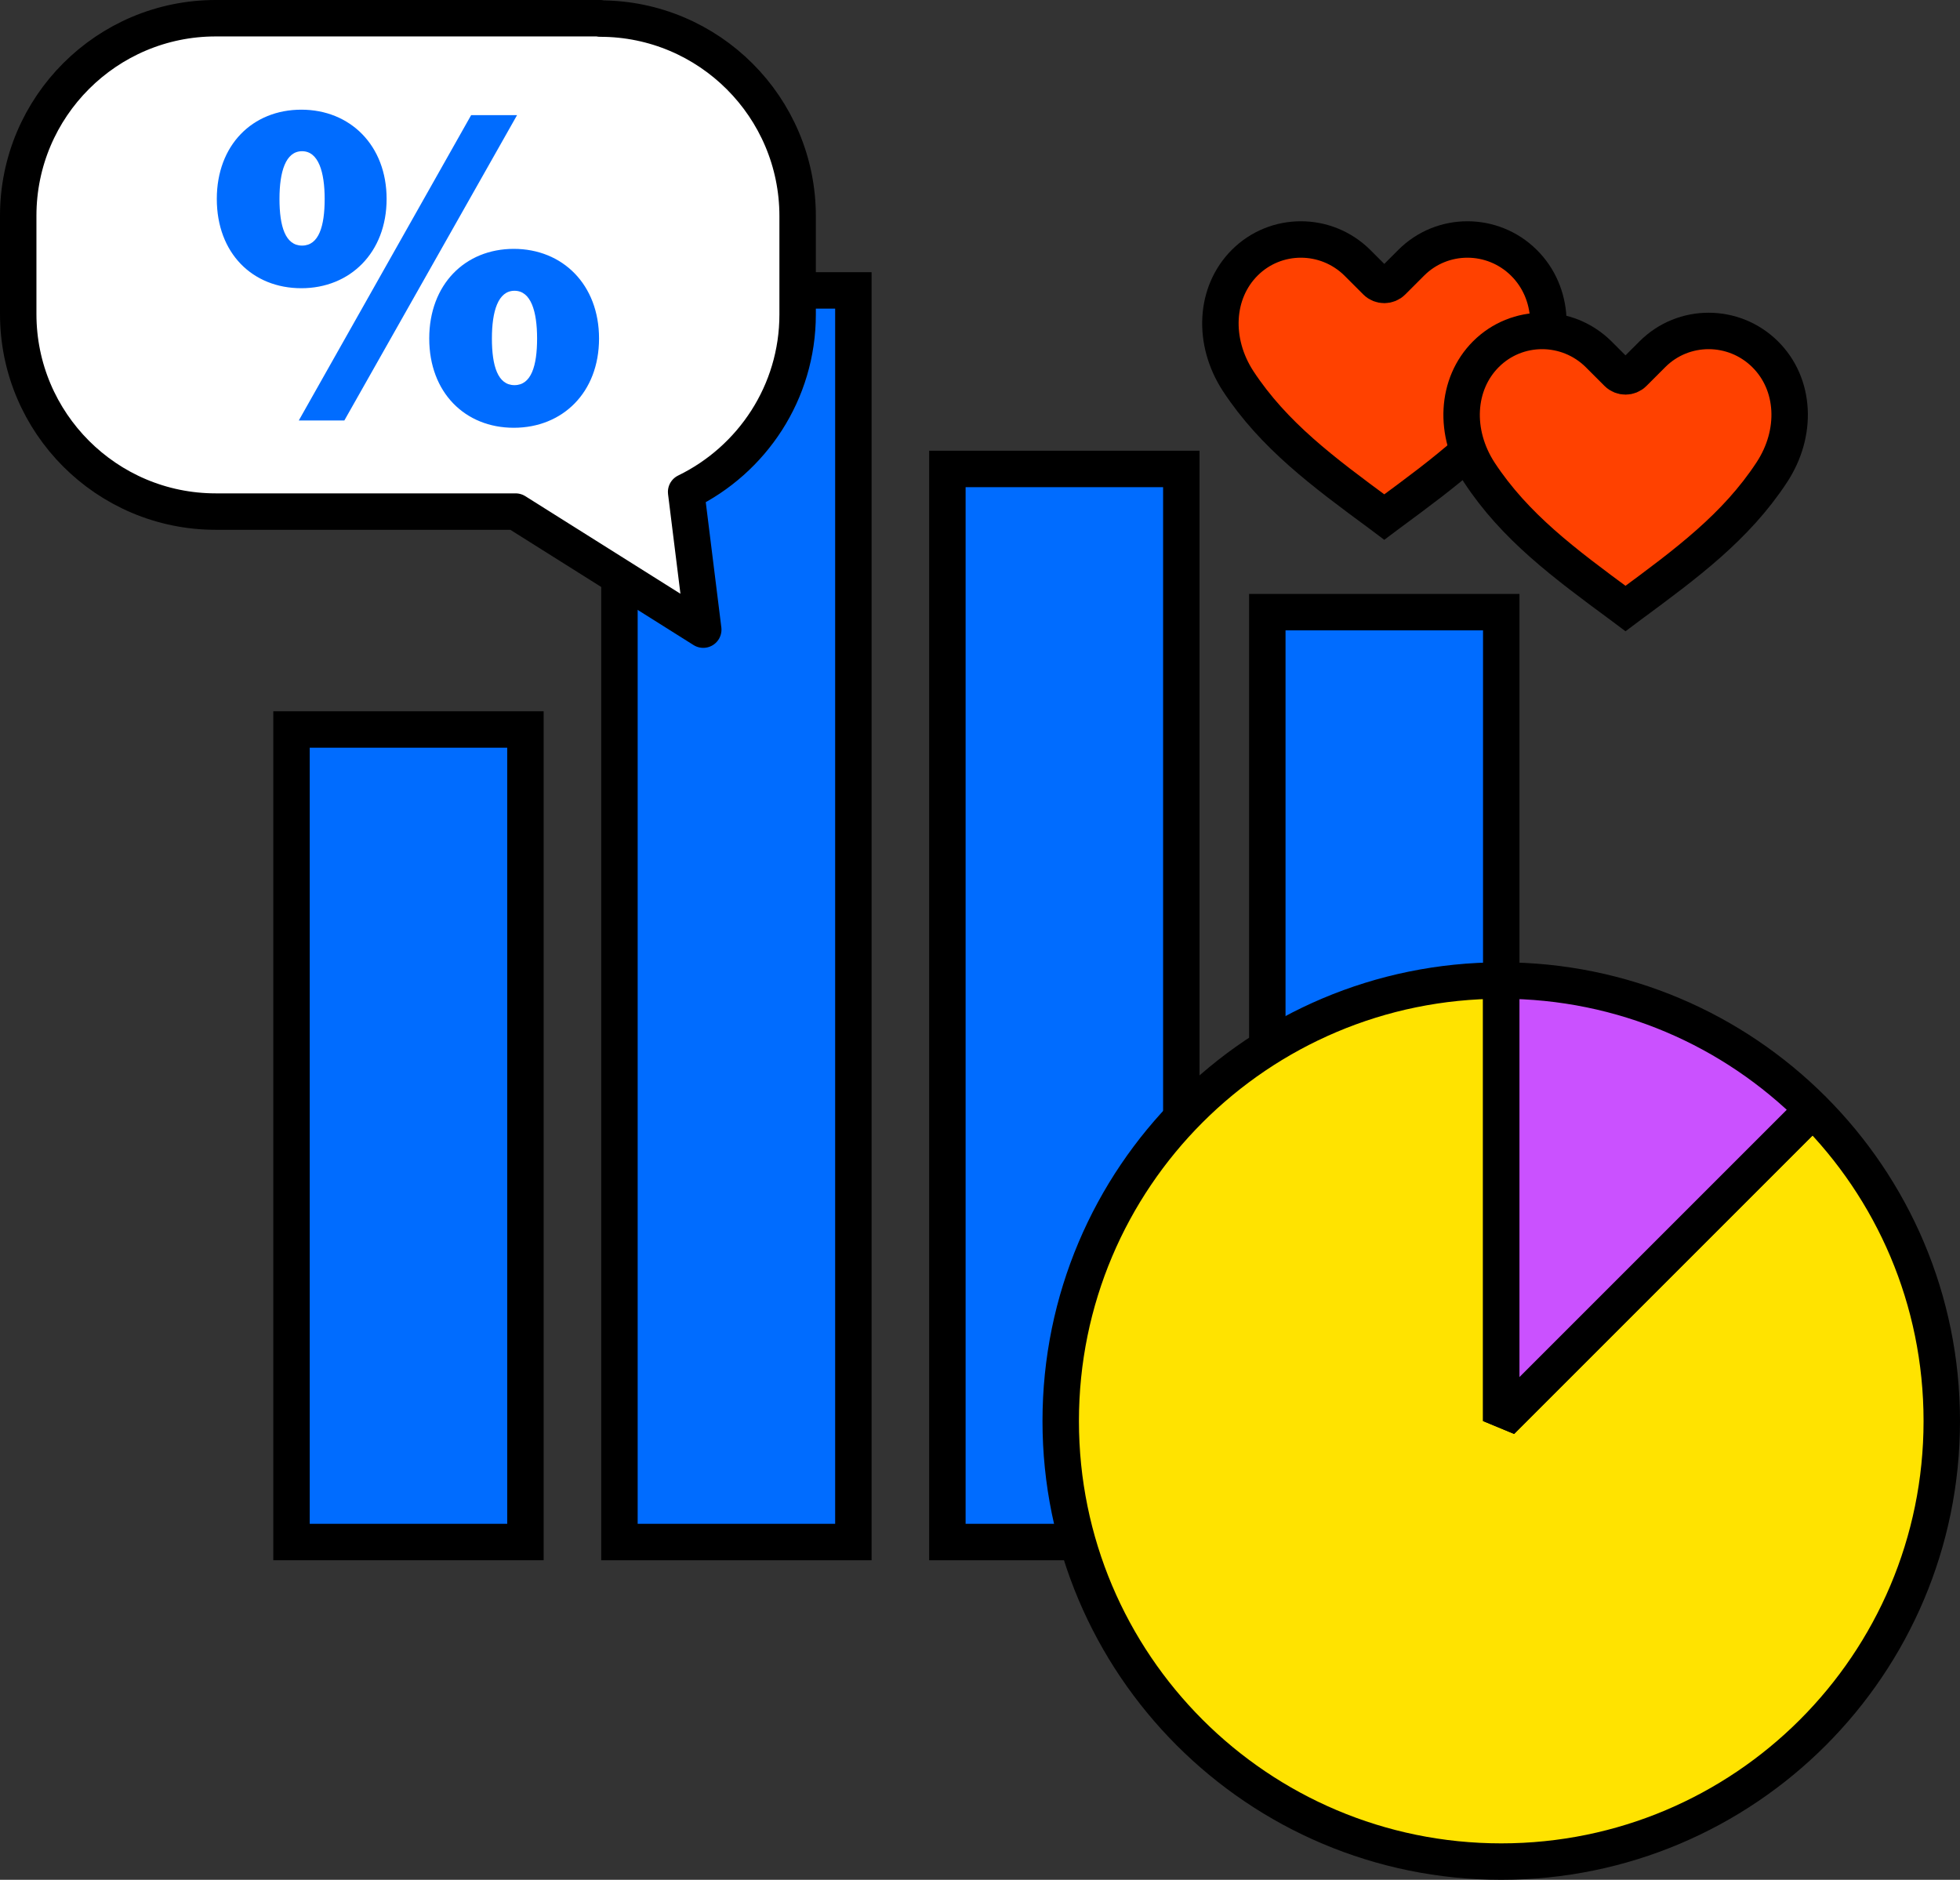 <?xml version="1.0" encoding="UTF-8"?>
<svg xmlns="http://www.w3.org/2000/svg" id="Livello_2" viewBox="0 0 53.79 51.59">
  <rect x="0" y="0" width="53.79" height="51.59" fill="#333333" stroke="none"/>
  <defs>
    <style>.cls-1{fill:#ca51ff;}.cls-1,.cls-2{stroke-linecap:round;stroke-linejoin:bevel;}.cls-1,.cls-2,.cls-3,.cls-4,.cls-5{stroke:#000;}.cls-2{fill:#ffe300;}.cls-6,.cls-3{fill:#006cff;}.cls-3,.cls-4{stroke-miterlimit:10;}.cls-4{fill:#ff4100;}.cls-5{fill:#fff;stroke-linejoin:round;}</style>
  </defs>
  <g id="Livello_1-2">
    <rect class="cls-3" x="8" y="20.02" width="6.42" height="22.3"></rect>
    <rect class="cls-3" x="17" y="7.97" width="6.42" height="34.35"></rect>
    <rect class="cls-3" x="26" y="12.87" width="6.42" height="29.45"></rect>
    <rect class="cls-3" x="34.78" y="16.8" width="6.42" height="25.52"></rect>
    <path class="cls-4" d="m34.16,7.21c-.82.82-.89,2.16-.18,3.25.98,1.49,2.33,2.49,3.89,3.64.04.03.08.06.12.09.04-.03.08-.06.12-.09,1.56-1.15,2.91-2.15,3.89-3.64.72-1.09.65-2.43-.18-3.25-.86-.85-2.24-.85-3.09,0l-.52.52c-.06.06-.14.09-.22.09h0c-.08,0-.16-.03-.22-.09l-.52-.52c-.86-.85-2.24-.85-3.09,0h0Z"></path>
    <path class="cls-4" d="m40.78,9.72c-.82.82-.89,2.16-.18,3.25.98,1.49,2.33,2.49,3.89,3.64.04.03.08.06.12.09.04-.03.08-.06.12-.09,1.56-1.15,2.91-2.15,3.89-3.64.72-1.09.65-2.43-.18-3.25-.86-.85-2.24-.85-3.09,0l-.52.52c-.06.06-.14.09-.22.09h0c-.08,0-.16-.03-.22-.09l-.52-.52c-.86-.85-2.24-.85-3.09,0h0Z"></path>
    <path class="cls-2" d="m41.2,39v-12.09c-6.68,0-12.09,5.41-12.09,12.09s5.41,12.09,12.09,12.09,12.09-5.41,12.09-12.09c0-3.34-1.35-6.36-3.54-8.55l-8.55,8.55Z"></path>
    <path class="cls-1" d="m49.75,30.45c-2.19-2.19-5.21-3.54-8.55-3.54v12.09l8.55-8.55Z"></path>
    <path class="cls-5" d="m16.47.5H5.92C2.93.5.5,2.93.5,5.92v2.7c0,2.99,2.43,5.42,5.42,5.42h8.23l5.15,3.24-.47-3.78c1.81-.88,3.06-2.73,3.06-4.87v-2.7c0-2.99-2.43-5.42-5.42-5.42Z"></path>
    <path class="cls-6" d="m5.95,5.46c0-1.48.98-2.45,2.32-2.45s2.34.98,2.34,2.45-1,2.45-2.34,2.45-2.32-.96-2.32-2.45Zm2.96,0c0-.74-.17-1.31-.62-1.31s-.62.56-.62,1.31.16,1.28.62,1.28.62-.53.62-1.28Zm4.03-2.3h1.25l-4.74,8.38h-1.25L12.93,3.16Zm-1.16,6.13c0-1.48.98-2.46,2.32-2.46s2.34.98,2.34,2.46-1,2.45-2.34,2.45-2.32-.97-2.32-2.45Zm2.96,0c0-.75-.17-1.31-.62-1.31s-.62.56-.62,1.31.16,1.28.62,1.28.62-.53.62-1.28Z"></path>
  </g>
</svg>
